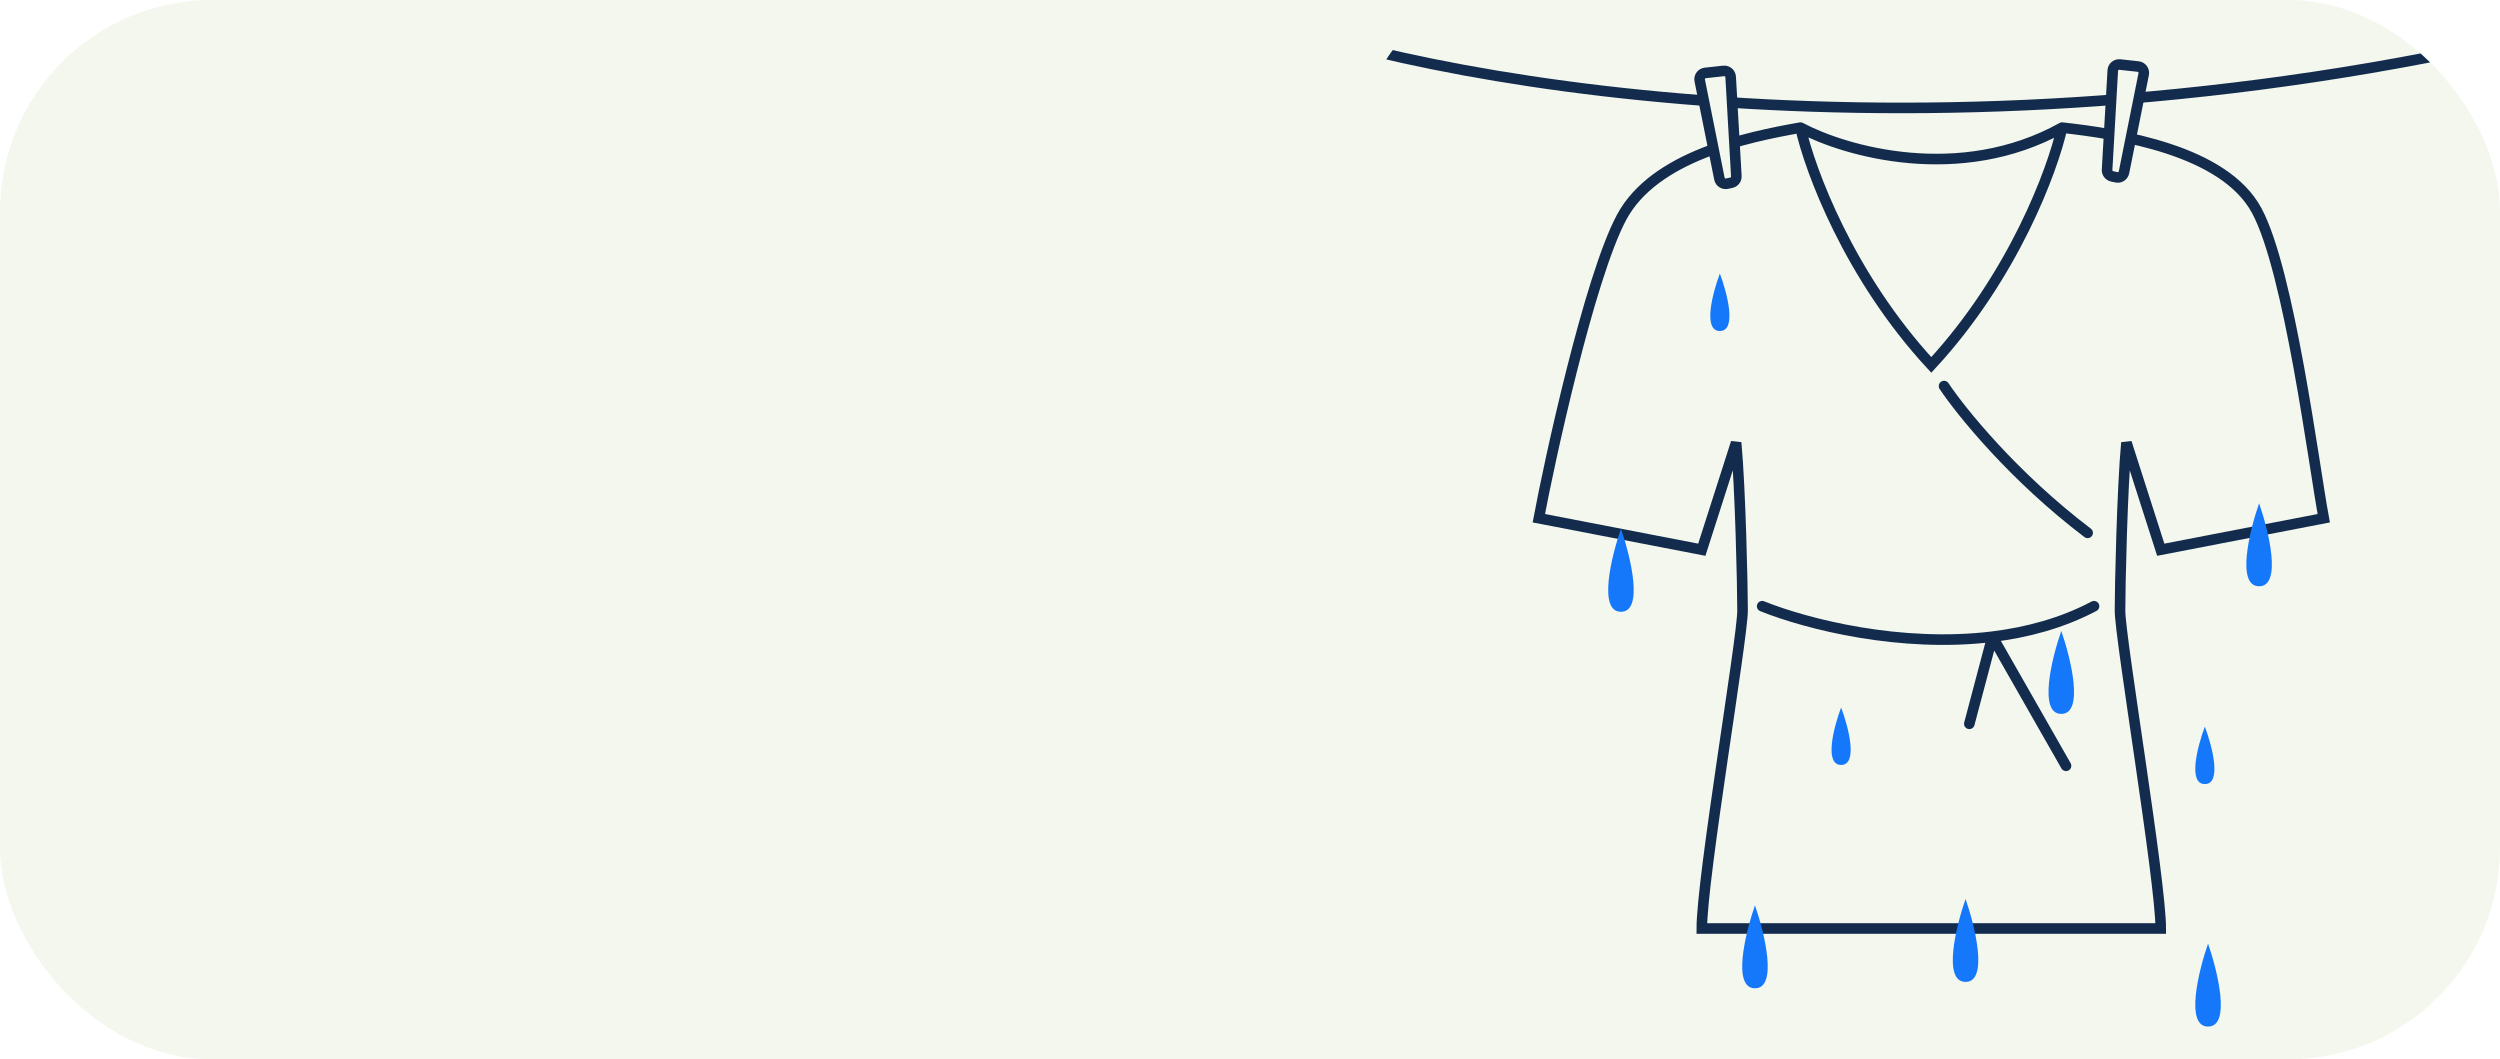 <?xml version="1.0" encoding="UTF-8"?> <svg xmlns="http://www.w3.org/2000/svg" width="236" height="100" viewBox="0 0 236 100" fill="none"><g clip-path="url(#clip0_220_5633)"><rect width="236" height="100" rx="20" fill="#F3F7ED"></rect><g clip-path="url(#clip1_220_5633)"><path d="M153.096 20.482C156.174 14.773 164.843 12.952 169.964 12.048C174.168 14.288 184.993 17.423 194.663 12.048C200.084 12.651 209.959 14.17 213.036 19.88C216.113 25.589 218.417 43.832 219.362 48.92L203.975 51.894L200.736 41.784C200.331 46.145 200.129 55.37 200.129 57.643C200.129 60.241 203.975 83.132 203.975 87.651H160.651C160.651 82.831 164.498 60.241 164.498 57.643C164.498 55.37 164.295 46.145 163.89 41.784L160.651 51.894L145.265 48.92C146.21 43.832 150.019 26.191 153.096 20.482Z" fill="#F3F7ED"></path><path d="M169.964 12.048C164.843 12.952 156.174 14.773 153.096 20.482C150.019 26.191 146.21 43.832 145.265 48.92L160.651 51.894L163.89 41.784C164.295 46.145 164.498 55.37 164.498 57.643C164.498 60.241 160.651 82.831 160.651 87.651H203.975C203.975 83.132 200.129 60.241 200.129 57.643C200.129 55.37 200.331 46.145 200.736 41.784L203.975 51.894L219.362 48.92C218.417 43.832 216.113 25.589 213.036 19.88C209.959 14.17 200.084 12.651 194.663 12.048M169.964 12.048C170.841 16.013 174.539 26.044 182.313 34.449C190.087 26.044 193.785 16.013 194.663 12.048M169.964 12.048C174.168 14.288 184.993 17.423 194.663 12.048" stroke="#132C4D" stroke-linecap="round"></path><path d="M166.35 57.229C170.642 58.948 179.448 61.163 188.082 60.105M197.675 57.229C194.679 58.811 191.393 59.699 188.082 60.105M188.082 60.105L185.905 68.326M188.082 60.105L195.032 72.289" stroke="#132C4D" stroke-linecap="round"></path><path d="M183.518 36.446C185.124 38.855 190.084 45 197.072 50.301" stroke="#132C4D" stroke-linecap="round"></path><path d="M119.361 1.807C136.831 8.133 186.47 16.988 245.265 1.807" stroke="#132C4D" stroke-linecap="round"></path><path d="M162.313 16.869L160.455 7.601C160.385 7.254 160.628 6.922 160.98 6.884L162.707 6.695C163.05 6.658 163.354 6.915 163.374 7.26L163.91 16.628C163.927 16.924 163.727 17.188 163.437 17.251L163.032 17.339C162.703 17.411 162.379 17.199 162.313 16.869Z" fill="#F3F7ED" stroke="#132C4D" stroke-linecap="round"></path><path d="M200.506 16.267L202.365 6.999C202.434 6.652 202.191 6.32 201.839 6.281L200.113 6.093C199.77 6.055 199.466 6.313 199.446 6.657L198.909 16.026C198.892 16.321 199.093 16.585 199.382 16.648L199.787 16.737C200.116 16.809 200.44 16.597 200.506 16.267Z" fill="#F3F7ED" stroke="#132C4D" stroke-linecap="round"></path><g filter="url(#filter0_d_220_5633)"><path d="M152.494 49.398C153.403 52.008 154.676 57.229 152.494 57.229C150.312 57.229 151.585 52.008 152.494 49.398Z" fill="#1578FA"></path></g><g filter="url(#filter1_d_220_5633)"><path d="M165.145 84.94C166.054 87.55 167.327 92.771 165.145 92.771C162.963 92.771 164.236 87.55 165.145 84.94Z" fill="#1578FA"></path></g><g filter="url(#filter2_d_220_5633)"><path d="M212.735 46.988C213.644 49.598 214.917 54.819 212.735 54.819C210.553 54.819 211.826 49.598 212.735 46.988Z" fill="#1578FA"></path></g><g filter="url(#filter3_d_220_5633)"><path d="M194.06 59.036C194.97 61.647 196.242 66.868 194.06 66.868C191.878 66.868 193.151 61.647 194.06 59.036Z" fill="#1578FA"></path></g><g filter="url(#filter4_d_220_5633)"><path d="M207.916 88.554C208.825 91.165 210.098 96.385 207.916 96.385C205.734 96.385 207.007 91.165 207.916 88.554Z" fill="#1578FA"></path></g><g filter="url(#filter5_d_220_5633)"><path d="M185.024 84.337C185.933 86.948 187.206 92.169 185.024 92.169C182.842 92.169 184.115 86.948 185.024 84.337Z" fill="#1578FA"></path></g><g filter="url(#filter6_d_220_5633)"><path d="M207.614 68.072C208.296 69.879 209.251 73.494 207.614 73.494C205.978 73.494 206.933 69.879 207.614 68.072Z" fill="#1578FA"></path></g><g filter="url(#filter7_d_220_5633)"><path d="M173.277 66.265C173.959 68.072 174.914 71.687 173.277 71.687C171.641 71.687 172.595 68.072 173.277 66.265Z" fill="#1578FA"></path></g><g filter="url(#filter8_d_220_5633)"><path d="M161.831 25.301C162.513 27.108 163.468 30.723 161.831 30.723C160.195 30.723 161.149 27.108 161.831 25.301Z" fill="#1578FA"></path></g></g></g><defs><filter id="filter0_d_220_5633" x="151.289" y="49.398" width="3.457" height="8.879" filterUnits="userSpaceOnUse" color-interpolation-filters="sRGB"><feFlood flood-opacity="0" result="BackgroundImageFix"></feFlood><feColorMatrix in="SourceAlpha" type="matrix" values="0 0 0 0 0 0 0 0 0 0 0 0 0 0 0 0 0 0 127 0" result="hardAlpha"></feColorMatrix><feOffset dx="0.524" dy="0.524"></feOffset><feGaussianBlur stdDeviation="0.262"></feGaussianBlur><feComposite in2="hardAlpha" operator="out"></feComposite><feColorMatrix type="matrix" values="0 0 0 0 0.09 0 0 0 0 0.314 0 0 0 0 0.609 0 0 0 0.32 0"></feColorMatrix><feBlend mode="normal" in2="BackgroundImageFix" result="effect1_dropShadow_220_5633"></feBlend><feBlend mode="normal" in="SourceGraphic" in2="effect1_dropShadow_220_5633" result="shape"></feBlend></filter><filter id="filter1_d_220_5633" x="163.94" y="84.94" width="3.457" height="8.879" filterUnits="userSpaceOnUse" color-interpolation-filters="sRGB"><feFlood flood-opacity="0" result="BackgroundImageFix"></feFlood><feColorMatrix in="SourceAlpha" type="matrix" values="0 0 0 0 0 0 0 0 0 0 0 0 0 0 0 0 0 0 127 0" result="hardAlpha"></feColorMatrix><feOffset dx="0.524" dy="0.524"></feOffset><feGaussianBlur stdDeviation="0.262"></feGaussianBlur><feComposite in2="hardAlpha" operator="out"></feComposite><feColorMatrix type="matrix" values="0 0 0 0 0.09 0 0 0 0 0.314 0 0 0 0 0.609 0 0 0 0.32 0"></feColorMatrix><feBlend mode="normal" in2="BackgroundImageFix" result="effect1_dropShadow_220_5633"></feBlend><feBlend mode="normal" in="SourceGraphic" in2="effect1_dropShadow_220_5633" result="shape"></feBlend></filter><filter id="filter2_d_220_5633" x="211.53" y="46.988" width="3.457" height="8.879" filterUnits="userSpaceOnUse" color-interpolation-filters="sRGB"><feFlood flood-opacity="0" result="BackgroundImageFix"></feFlood><feColorMatrix in="SourceAlpha" type="matrix" values="0 0 0 0 0 0 0 0 0 0 0 0 0 0 0 0 0 0 127 0" result="hardAlpha"></feColorMatrix><feOffset dx="0.524" dy="0.524"></feOffset><feGaussianBlur stdDeviation="0.262"></feGaussianBlur><feComposite in2="hardAlpha" operator="out"></feComposite><feColorMatrix type="matrix" values="0 0 0 0 0.09 0 0 0 0 0.314 0 0 0 0 0.609 0 0 0 0.32 0"></feColorMatrix><feBlend mode="normal" in2="BackgroundImageFix" result="effect1_dropShadow_220_5633"></feBlend><feBlend mode="normal" in="SourceGraphic" in2="effect1_dropShadow_220_5633" result="shape"></feBlend></filter><filter id="filter3_d_220_5633" x="192.855" y="59.036" width="3.457" height="8.879" filterUnits="userSpaceOnUse" color-interpolation-filters="sRGB"><feFlood flood-opacity="0" result="BackgroundImageFix"></feFlood><feColorMatrix in="SourceAlpha" type="matrix" values="0 0 0 0 0 0 0 0 0 0 0 0 0 0 0 0 0 0 127 0" result="hardAlpha"></feColorMatrix><feOffset dx="0.524" dy="0.524"></feOffset><feGaussianBlur stdDeviation="0.262"></feGaussianBlur><feComposite in2="hardAlpha" operator="out"></feComposite><feColorMatrix type="matrix" values="0 0 0 0 0.09 0 0 0 0 0.314 0 0 0 0 0.609 0 0 0 0.32 0"></feColorMatrix><feBlend mode="normal" in2="BackgroundImageFix" result="effect1_dropShadow_220_5633"></feBlend><feBlend mode="normal" in="SourceGraphic" in2="effect1_dropShadow_220_5633" result="shape"></feBlend></filter><filter id="filter4_d_220_5633" x="206.711" y="88.554" width="3.457" height="8.879" filterUnits="userSpaceOnUse" color-interpolation-filters="sRGB"><feFlood flood-opacity="0" result="BackgroundImageFix"></feFlood><feColorMatrix in="SourceAlpha" type="matrix" values="0 0 0 0 0 0 0 0 0 0 0 0 0 0 0 0 0 0 127 0" result="hardAlpha"></feColorMatrix><feOffset dx="0.524" dy="0.524"></feOffset><feGaussianBlur stdDeviation="0.262"></feGaussianBlur><feComposite in2="hardAlpha" operator="out"></feComposite><feColorMatrix type="matrix" values="0 0 0 0 0.09 0 0 0 0 0.314 0 0 0 0 0.609 0 0 0 0.32 0"></feColorMatrix><feBlend mode="normal" in2="BackgroundImageFix" result="effect1_dropShadow_220_5633"></feBlend><feBlend mode="normal" in="SourceGraphic" in2="effect1_dropShadow_220_5633" result="shape"></feBlend></filter><filter id="filter5_d_220_5633" x="183.819" y="84.337" width="3.457" height="8.879" filterUnits="userSpaceOnUse" color-interpolation-filters="sRGB"><feFlood flood-opacity="0" result="BackgroundImageFix"></feFlood><feColorMatrix in="SourceAlpha" type="matrix" values="0 0 0 0 0 0 0 0 0 0 0 0 0 0 0 0 0 0 127 0" result="hardAlpha"></feColorMatrix><feOffset dx="0.524" dy="0.524"></feOffset><feGaussianBlur stdDeviation="0.262"></feGaussianBlur><feComposite in2="hardAlpha" operator="out"></feComposite><feColorMatrix type="matrix" values="0 0 0 0 0.09 0 0 0 0 0.314 0 0 0 0 0.609 0 0 0 0.32 0"></feColorMatrix><feBlend mode="normal" in2="BackgroundImageFix" result="effect1_dropShadow_220_5633"></feBlend><feBlend mode="normal" in="SourceGraphic" in2="effect1_dropShadow_220_5633" result="shape"></feBlend></filter><filter id="filter6_d_220_5633" x="206.711" y="68.072" width="2.854" height="6.469" filterUnits="userSpaceOnUse" color-interpolation-filters="sRGB"><feFlood flood-opacity="0" result="BackgroundImageFix"></feFlood><feColorMatrix in="SourceAlpha" type="matrix" values="0 0 0 0 0 0 0 0 0 0 0 0 0 0 0 0 0 0 127 0" result="hardAlpha"></feColorMatrix><feOffset dx="0.524" dy="0.524"></feOffset><feGaussianBlur stdDeviation="0.262"></feGaussianBlur><feComposite in2="hardAlpha" operator="out"></feComposite><feColorMatrix type="matrix" values="0 0 0 0 0.09 0 0 0 0 0.314 0 0 0 0 0.609 0 0 0 0.32 0"></feColorMatrix><feBlend mode="normal" in2="BackgroundImageFix" result="effect1_dropShadow_220_5633"></feBlend><feBlend mode="normal" in="SourceGraphic" in2="effect1_dropShadow_220_5633" result="shape"></feBlend></filter><filter id="filter7_d_220_5633" x="172.374" y="66.265" width="2.854" height="6.469" filterUnits="userSpaceOnUse" color-interpolation-filters="sRGB"><feFlood flood-opacity="0" result="BackgroundImageFix"></feFlood><feColorMatrix in="SourceAlpha" type="matrix" values="0 0 0 0 0 0 0 0 0 0 0 0 0 0 0 0 0 0 127 0" result="hardAlpha"></feColorMatrix><feOffset dx="0.524" dy="0.524"></feOffset><feGaussianBlur stdDeviation="0.262"></feGaussianBlur><feComposite in2="hardAlpha" operator="out"></feComposite><feColorMatrix type="matrix" values="0 0 0 0 0.09 0 0 0 0 0.314 0 0 0 0 0.609 0 0 0 0.32 0"></feColorMatrix><feBlend mode="normal" in2="BackgroundImageFix" result="effect1_dropShadow_220_5633"></feBlend><feBlend mode="normal" in="SourceGraphic" in2="effect1_dropShadow_220_5633" result="shape"></feBlend></filter><filter id="filter8_d_220_5633" x="160.928" y="25.301" width="2.854" height="6.469" filterUnits="userSpaceOnUse" color-interpolation-filters="sRGB"><feFlood flood-opacity="0" result="BackgroundImageFix"></feFlood><feColorMatrix in="SourceAlpha" type="matrix" values="0 0 0 0 0 0 0 0 0 0 0 0 0 0 0 0 0 0 127 0" result="hardAlpha"></feColorMatrix><feOffset dx="0.524" dy="0.524"></feOffset><feGaussianBlur stdDeviation="0.262"></feGaussianBlur><feComposite in2="hardAlpha" operator="out"></feComposite><feColorMatrix type="matrix" values="0 0 0 0 0.09 0 0 0 0 0.314 0 0 0 0 0.609 0 0 0 0.32 0"></feColorMatrix><feBlend mode="normal" in2="BackgroundImageFix" result="effect1_dropShadow_220_5633"></feBlend><feBlend mode="normal" in="SourceGraphic" in2="effect1_dropShadow_220_5633" result="shape"></feBlend></filter><clipPath id="clip0_220_5633"><rect width="236" height="100" rx="20" fill="white"></rect></clipPath><clipPath id="clip1_220_5633"><path d="M129 12.048C129 5.394 134.394 0 141.048 0H224.181C230.835 0 236.229 5.394 236.229 12.048V100H129V12.048Z" fill="white"></path></clipPath></defs></svg> 